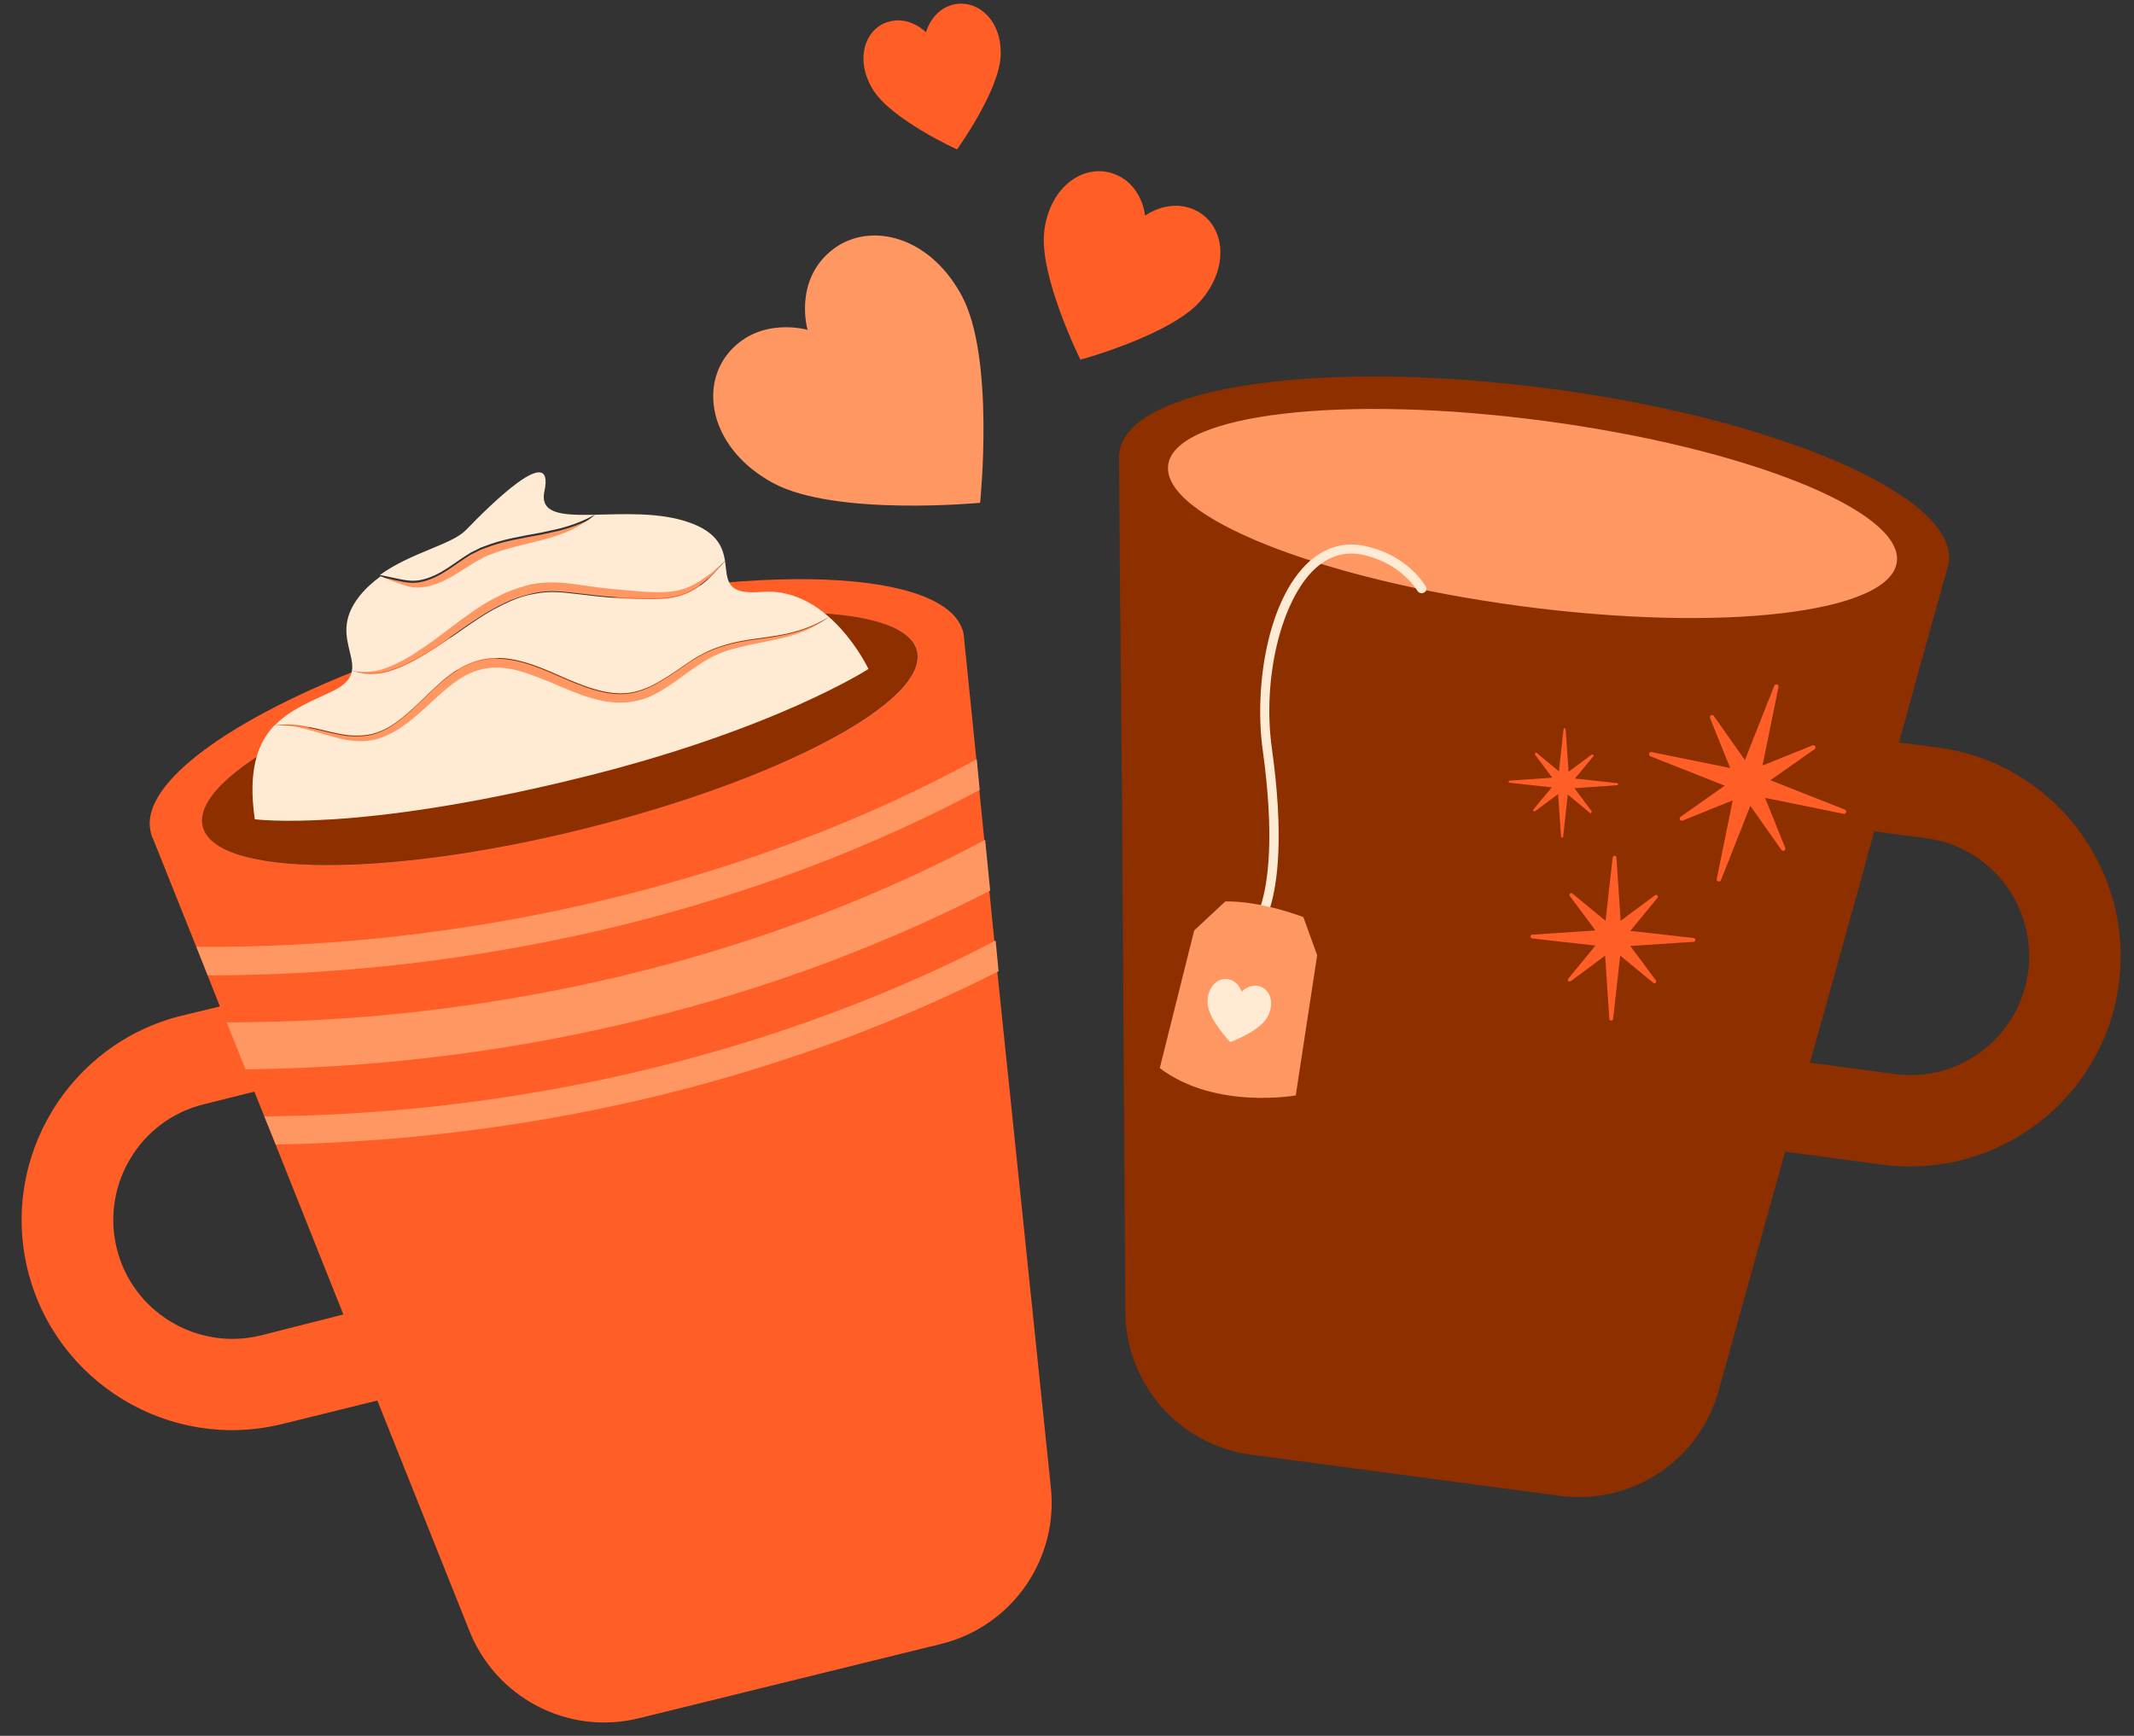 <?xml version="1.0" encoding="UTF-8"?><svg xmlns="http://www.w3.org/2000/svg" xmlns:xlink="http://www.w3.org/1999/xlink" height="413.6" preserveAspectRatio="xMidYMid meet" version="1.0" viewBox="-5.2 -0.9 508.4 413.6" width="508.4" zoomAndPan="magnify"><rect x="-5.2" y="-0.9" width="508.4" height="413.6" fill="#333333" stroke="none"/><g id="change1_1"><path d="M43.1,196c-2.9-11.9,32.8-30.9,79.7-42.5s87.4-11.2,90.3,0.7c2.9,11.9-32.8,30.9-79.7,42.5 C86.5,208.2,46,207.9,43.1,196z M499.6,233.5c-3.6,27.4-28.9,46.7-56.3,43.1l-23.2-3.1l-11.9,42.7l0,0l-1.5,5.5l0,0l-2.3,8.1 c-4.3,17-20.6,28-38,25.7l-73.5-9.8c-17.4-2.3-30.2-17.2-30-34.7l-0.1-8.8l0-5L262.1,188l-0.1-7.3l0-2.4l-0.1-9.6l0-2.3l-0.1-9.9 l-0.1-12l-0.1-7.4l-0.2-28.7c0-0.5,0-1,0.1-1.6c2.1-15.6,48-22.3,102.5-15.1c54.6,7.2,97.1,25.7,95.1,41.3c-0.1,0.5-0.2,1.1-0.4,1.6 l-7.5,26.9l-1.9,7l-2.1,7.5l9.2,1.2C483.9,180.8,503.2,206.1,499.6,233.5z M453.6,198.8l-12.3-1.6l-1.3,4.7l-0.4,1.5l-1.9,7 L426,252.3l20.2,2.7c15.5,2.1,29.7-8.8,31.8-24.4C480,215.1,469.1,200.8,453.6,198.8z" fill="#8E2F00"/></g><g id="change2_1"><path d="M434.6,192.7c-0.1,0.2-0.3,0.4-0.6,0.3l-18.7-3.8l4.8,11.9c0.1,0.3,0,0.6-0.3,0.7c-0.2,0.1-0.5,0-0.6-0.2 l-7.4-10.5l-7,17.7c-0.1,0.3-0.4,0.4-0.7,0.3c-0.2-0.1-0.4-0.3-0.3-0.6l3.8-18.7l-11.9,4.8c-0.3,0.1-0.6,0-0.7-0.3 c-0.1-0.2,0-0.5,0.2-0.6l10.5-7.4l-17.7-7c-0.3-0.1-0.4-0.4-0.3-0.7c0.1-0.2,0.3-0.4,0.6-0.3l18.7,3.8l-4.8-11.9 c-0.1-0.3,0-0.6,0.3-0.7c0.2-0.1,0.5,0,0.6,0.2l7.4,10.5l7-17.7c0.1-0.3,0.4-0.4,0.7-0.3c0.2,0.1,0.4,0.3,0.3,0.6l-3.8,18.7 l11.9-4.8c0.3-0.1,0.6,0,0.7,0.3c0.1,0.2,0,0.5-0.2,0.6l-10.5,7.4l17.7,7C434.6,192.1,434.7,192.4,434.6,192.7z M398.3,222.6 l-15.1-1.7l6.5-7.9c0.1-0.1,0.1-0.4,0-0.5c-0.1-0.2-0.4-0.2-0.6-0.1l-8.2,6.1l-1-15.1c0-0.2-0.2-0.4-0.4-0.4c-0.2,0-0.4,0.1-0.5,0.4 l-1.7,15.1l-7.9-6.5c-0.1-0.1-0.4-0.1-0.5,0c-0.2,0.1-0.2,0.4-0.1,0.6l6.1,8.2l-15.1,1c-0.2,0-0.4,0.2-0.4,0.4 c0,0.2,0.1,0.4,0.4,0.5l15.1,1.7l-6.5,7.9c-0.1,0.1-0.1,0.4,0,0.5c0.1,0.2,0.4,0.2,0.6,0.1l8.2-6.1l1,15.1c0,0.2,0.2,0.4,0.4,0.4 c0.2,0,0.4-0.1,0.5-0.4l1.7-15.1l7.9,6.5c0.1,0.1,0.4,0.1,0.5,0c0.2-0.1,0.2-0.4,0.1-0.6l-6.1-8.2l15.1-1c0.2,0,0.4-0.2,0.4-0.4 C398.7,222.8,398.5,222.6,398.3,222.6z M380.1,185.7l-10.1-1.1l4.4-5.3c0.1-0.1,0.1-0.2,0-0.3c-0.1-0.1-0.3-0.1-0.4-0.1l-5.5,4.1 l-0.7-10.1c0-0.1-0.1-0.2-0.2-0.3c-0.2,0-0.3,0.1-0.3,0.2l-1.1,10.1l-5.3-4.4c-0.1-0.1-0.2-0.1-0.3,0c-0.1,0.1-0.1,0.3-0.1,0.4 l4.1,5.5l-10.1,0.7c-0.1,0-0.2,0.1-0.3,0.2c0,0.2,0.1,0.3,0.2,0.3l10.1,1.1l-4.4,5.3c-0.1,0.1-0.1,0.2,0,0.3 c0.1,0.1,0.3,0.1,0.4,0.1l5.5-4.1l0.7,10.1c0,0.1,0.1,0.2,0.2,0.3c0.2,0,0.3-0.1,0.3-0.2l1.1-10.1l5.3,4.4c0.1,0.1,0.2,0.1,0.3,0 c0.1-0.1,0.1-0.3,0.1-0.4l-4.1-5.5l10.1-0.7c0.1,0,0.2-0.1,0.3-0.2C380.3,185.8,380.2,185.7,380.1,185.7z M280,49.4 c-6.5-3.4-12.4,1.1-12.4,1.1s-0.6-7.5-7.5-10c-6.9-2.5-15.1,2.8-16.5,13.5s8.6,30.8,8.6,30.8s21.7-5.9,28.7-14.1 S286.5,52.9,280,49.4z M222.3,0.1c-5.5,1.1-6.9,6.7-6.9,6.7s-4-4.2-9.3-2.4s-7.7,9-3.3,16.1s20,14.2,20,14.2s10.1-14,10.4-22.4 S227.8-0.9,222.3,0.1z M219,390.8l-72,17.7c-17,4.2-34.4-5-40.6-21.4l-21.7-54.3l-22.7,5.6c-26.8,6.6-54-9.9-60.6-36.7 s9.9-54,36.7-60.6l9.1-2.2l-2.9-7.3l-2.7-6.8l-10.4-26c0,0.1,0.1,0.1,0.1,0.2c-0.3-0.5-0.5-1.1-0.6-1.7c-3.7-15.3,36.6-38.2,90-51.4 c53.5-13.1,99.8-11.4,103.6,3.9c0.1,0.6,0.2,1.2,0.2,1.8c0-0.1,0-0.2,0-0.2l2.9,28.6l0.7,7.3l1.2,12l1.2,12.1l1.2,12l0.7,7.3 L245.1,353C247.2,370.4,236,386.6,219,390.8z M76.6,312.3l-16.1-40.4l-2.7-6.7l-2.4-6l-12,3c-15.2,3.7-24.5,19.1-20.8,34.3 c3.7,15.2,19.1,24.5,34.3,20.8L76.6,312.3z M213.2,154.2c-2.9-11.9-43.4-12.3-90.3-0.7C75.9,165,40.2,184,43.1,196 s43.4,12.3,90.3,0.7S216.1,166.2,213.2,154.2z" fill="#FF5F27"/></g><g id="change3_1"><path d="M163.3,137.1c-1.5,1.3-3.3,2.5-5.2,3.3c-2,0.8-4.1,1.1-6.1,1.2c-2.1,0.1-4.1,0-6.1,0 c-4.1-0.1-8.1-0.5-12.2-1c-2-0.2-4-0.5-5.9-0.6c-1.9-0.1-3.9,0-5.7,0.4c-1.9,0.4-3.8,1-5.6,1.7c-1.8,0.8-3.6,1.7-5.3,2.7 c-3.4,2-6.7,4.4-10,6.7c-3.3,2.3-6.8,4.5-10.6,6.2c-1.9,0.8-3.9,1.5-5.9,1.7c-1,0.1-2.1,0.1-3.1,0c-1-0.1-2-0.3-3-0.7 c2,0.4,4,0.4,6,0c1.9-0.4,3.8-1.2,5.5-2.1c1.8-0.9,3.5-2,5.1-3.1c1.6-1.1,3.3-2.3,4.9-3.5c3.2-2.4,6.4-4.9,9.9-7.1 c3.5-2.1,7.3-3.9,11.5-4.8c2.1-0.4,4.2-0.5,6.3-0.4c2.1,0.1,4.1,0.4,6.1,0.7c4,0.6,8,1,12,1.3c2,0.1,4,0.3,6,0.3 c2,0,3.9-0.2,5.8-0.8c1.9-0.6,3.6-1.6,5.2-2.8c0.8-0.6,1.6-1.2,2.4-1.9l2.3-2C166.2,134.2,164.9,135.8,163.3,137.1z M192.3,146.2 c-2.5,1.6-5.3,2.8-8.2,3.6c-2.9,0.8-5.8,1.2-8.8,1.6c-3,0.4-6,0.9-8.9,1.9c-0.7,0.2-1.5,0.5-2.2,0.8c-0.7,0.3-1.4,0.6-2.1,1 c-1.4,0.7-2.6,1.5-3.9,2.4c-2.5,1.7-4.9,3.4-7.5,4.8c-1.3,0.7-2.6,1.2-3.9,1.6c-1.4,0.4-2.7,0.6-4.2,0.6c-2.8,0-5.6-0.7-8.4-1.7 c-2.8-1-5.5-2.2-8.2-3.4c-2.8-1.2-5.7-2.3-8.7-2.9c-1.5-0.3-3.1-0.5-4.7-0.4c-1.6,0-3.2,0.3-4.7,0.8c-3.1,1-5.7,2.8-8,4.8 c-2.3,2-4.4,4.2-6.6,6.2c-2.2,2-4.4,3.9-7,5.2c-1.3,0.6-2.6,1.1-4.1,1.3c-1.4,0.2-2.9,0.2-4.3,0.1c-2.9-0.3-5.8-1.2-8.7-1.8 c-1.5-0.3-3-0.6-4.5-0.7c-1.5-0.1-3-0.1-4.5,0.1c1.5,0,3,0.1,4.5,0.3c1.5,0.2,2.9,0.6,4.4,1c2.9,0.8,5.7,1.8,8.8,2.3 c1.5,0.2,3.1,0.3,4.6,0.1c1.6-0.2,3.1-0.6,4.5-1.3c2.9-1.3,5.3-3.2,7.6-5.2c2.3-2,4.4-4.1,6.7-6c2.3-1.9,4.7-3.5,7.4-4.3 c2.7-0.8,5.5-0.8,8.3-0.2c2.8,0.6,5.5,1.7,8.3,2.8c2.7,1.1,5.5,2.4,8.4,3.4c2.9,1,6,1.8,9.2,1.7c1.6,0,3.2-0.3,4.7-0.7 c1.5-0.4,3-1.1,4.3-1.9c2.7-1.5,5.1-3.4,7.5-5.1c2.4-1.7,4.9-3.3,7.6-4.3c2.7-1,5.7-1.6,8.6-2.2c2.9-0.6,5.9-1.1,8.8-2.1 C187.2,149.4,189.9,148,192.3,146.2z M136.6,122.2c-2,1.1-4.1,2-6.3,2.7c-2.1,0.7-4.4,1.1-6.6,1.6c-2.2,0.4-4.5,0.8-6.8,1.3 c-2.3,0.5-4.5,1.1-6.8,2l-0.8,0.3l-0.8,0.4c-0.5,0.3-1.1,0.5-1.6,0.8c-1,0.6-2,1.3-2.9,1.9c-1.9,1.3-3.7,2.6-5.7,3.5 c-2,0.9-4.1,1.5-6.3,1.2c-1.1-0.1-2.2-0.4-3.3-0.6c-1.1-0.3-2.2-0.5-3.4-0.7c1.1,0.5,2.1,0.9,3.2,1.3c1.1,0.4,2.2,0.8,3.3,1.1 c1.2,0.3,2.4,0.4,3.6,0.2c1.2-0.1,2.4-0.5,3.5-0.9c2.3-0.9,4.3-2.2,6.2-3.4c1-0.6,1.9-1.2,2.9-1.8c0.5-0.3,1-0.5,1.5-0.8l0.7-0.4 l0.8-0.3c4.1-1.7,8.6-2.5,13-3.7c2.2-0.6,4.5-1.3,6.6-2.3C132.8,124.9,134.8,123.7,136.6,122.2z M41.6,224.7l2.7,6.8 c37.6,0,70.7-5.2,98-11.8c16.7-4.1,31.1-8.8,43.1-13.2c18.3-6.8,32.7-13.8,42.8-19.2l-0.7-7.3c-0.6,0.3-1.1,0.6-1.7,0.9 c-9.9,5.4-24.5,12.5-42.9,19.3C151.4,211.8,102.3,225.1,41.6,224.7z M57.8,265.1l2.7,6.7c35-0.6,66-5.5,91.8-11.8 c16.7-4.1,31.1-8.8,43.1-13.2c15.2-5.7,27.7-11.4,37.3-16.3l-0.7-7.3c-9.7,5.1-22.9,11.3-39.1,17.3 C162.4,251.9,115.6,264.6,57.8,265.1z M48.8,242.7l4.5,11.2c36.1-0.4,68.1-5.4,94.5-11.9c16.8-4.1,31.3-8.8,43.4-13.3 c16.3-6.1,29.6-12.3,39.5-17.4l-1.2-12.1c-9.9,5.3-24.3,12.3-42.6,19.1C156,229.8,108,242.7,48.8,242.7z M446.7,133 c1.6-12.2-35.9-27.2-83.9-33.6s-88.1-1.7-89.7,10.5c-1.6,12.2,35.9,27.2,83.9,33.6S445.1,145.2,446.7,133z M286.7,213.9l-7.4,6.9 l-8.2,32.8c13.2,10,32.4,6.5,32.4,6.5l5.1-33.4l-3.3-9.1C293.8,213.4,286.7,213.9,286.7,213.9z M192.5,59.1 c-8.6,7.4-5.3,18.6-5.3,18.6s-11.2-3.3-18.6,5.2c-7.4,8.5-4.4,23.3,10.4,31.3s49.3,4.7,49.3,4.7s3.6-34.6-4.4-49.4 S201.1,51.7,192.5,59.1z" fill="#FF9763"/></g><g id="change4_1"><path d="M287.3,232.4c2.6,0.4,3.3,3,3.3,3s1.8-2,4.3-1.3c2.5,0.8,3.7,4,1.8,7.4c-1.9,3.4-8.8,5.9-8.8,5.9 s-5.1-5.3-5.4-9.1C282.3,234.4,284.8,232,287.3,232.4z M201.7,158.5c0,0-22.5,14.6-69,26c-53.3,13.1-77.2,9.8-77.2,9.8 c-1.7-11.7,0.7-18.2,4.7-22.4c1.5,0,3,0.1,4.5,0.3c1.5,0.2,2.9,0.6,4.4,1c2.9,0.8,5.7,1.8,8.8,2.3c1.5,0.2,3.1,0.3,4.6,0.1 c1.6-0.2,3.1-0.6,4.5-1.3c2.9-1.3,5.3-3.2,7.6-5.2c2.3-2,4.4-4.1,6.7-6c2.3-1.9,4.7-3.5,7.4-4.3c2.7-0.8,5.5-0.8,8.3-0.2 c2.8,0.6,5.5,1.7,8.3,2.8c2.7,1.1,5.5,2.4,8.4,3.4c2.9,1,6,1.8,9.2,1.7c1.6,0,3.2-0.3,4.7-0.7c1.5-0.4,3-1.1,4.3-1.9 c2.7-1.5,5.1-3.4,7.5-5.1c2.4-1.7,4.9-3.3,7.6-4.3c2.7-1,5.7-1.6,8.6-2.2c2.9-0.6,5.9-1.1,8.8-2.1c2.9-0.9,5.6-2.4,8-4.2 c-2.5,1.6-5.3,2.8-8.2,3.6c-2.9,0.8-5.8,1.2-8.8,1.6c-3,0.4-6,0.9-8.9,1.9c-0.7,0.2-1.5,0.5-2.2,0.8c-0.7,0.3-1.4,0.6-2.1,1 c-1.4,0.7-2.6,1.5-3.9,2.4c-2.5,1.7-4.9,3.4-7.5,4.8c-1.3,0.7-2.6,1.2-3.9,1.6c-1.4,0.4-2.7,0.6-4.2,0.6c-2.8,0-5.6-0.7-8.4-1.7 c-2.8-1-5.5-2.2-8.2-3.4c-2.8-1.2-5.7-2.3-8.7-2.9c-1.5-0.3-3.1-0.5-4.7-0.4c-1.6,0-3.2,0.3-4.7,0.8c-3.1,1-5.7,2.8-8,4.8 c-2.3,2-4.4,4.2-6.6,6.2c-2.2,2-4.4,3.9-7,5.2c-1.3,0.6-2.6,1.1-4.1,1.3c-1.4,0.2-2.9,0.2-4.3,0.1c-2.9-0.3-5.8-1.2-8.7-1.8 c-1.5-0.3-3-0.6-4.5-0.7c-1.5-0.1-3-0.1-4.5,0.1c3.9-4,9.2-5.9,13.7-8.1c11.2-5.4-2.2-11.7,6.4-22.6c1.5-1.9,3.2-3.4,5.1-4.8 c1.1,0.5,2.1,0.9,3.2,1.3c1.1,0.4,2.2,0.8,3.3,1.1c1.2,0.3,2.4,0.4,3.6,0.2c1.2-0.1,2.4-0.5,3.5-0.9c2.3-0.9,4.3-2.2,6.2-3.4 c1-0.6,1.9-1.2,2.9-1.8c0.5-0.3,1-0.5,1.5-0.8l0.7-0.4l0.8-0.3c4.1-1.7,8.6-2.5,13-3.7c2.2-0.6,4.5-1.3,6.6-2.3 c2.1-1,4.1-2.2,5.8-3.7c-2,1.1-4.1,2-6.3,2.7c-2.1,0.7-4.4,1.1-6.6,1.6c-2.2,0.4-4.5,0.8-6.8,1.3c-2.3,0.5-4.5,1.1-6.8,2l-0.8,0.3 l-0.8,0.4c-0.5,0.3-1.1,0.5-1.6,0.8c-1,0.6-2,1.3-2.9,1.9c-1.9,1.3-3.7,2.6-5.7,3.5c-2,0.9-4.1,1.5-6.3,1.2 c-1.1-0.1-2.2-0.4-3.3-0.6c-1.1-0.2-2.2-0.5-3.4-0.7c7.5-5.4,17.1-7.2,20.5-10.7c5.7-5.9,21.3-21.4,18.7-9.2 c-2.2,10.4,20.2,1.9,35.1,7.6c14.9,5.7,1.2,17.8,17,16.3C192.6,139.1,201.7,158.5,201.7,158.5L201.7,158.5z M167.6,132.7l-2.3,2 c-0.7,0.7-1.5,1.3-2.4,1.9c-1.6,1.2-3.4,2.2-5.2,2.8c-1.9,0.6-3.8,0.8-5.8,0.8c-2,0-4-0.1-6-0.3c-4-0.3-8-0.7-12-1.3 c-2-0.3-4-0.6-6.1-0.7c-2.1-0.1-4.3,0-6.3,0.4c-4.2,0.9-8,2.7-11.5,4.8c-3.5,2.2-6.7,4.7-9.9,7.1c-1.6,1.2-3.2,2.4-4.9,3.5 c-1.6,1.1-3.3,2.2-5.1,3.1c-1.8,0.9-3.6,1.7-5.5,2.1c-1.9,0.4-4,0.4-6,0c1,0.3,2,0.5,3,0.7c1,0.1,2.1,0.1,3.1,0 c2.1-0.2,4-0.9,5.9-1.7c3.8-1.7,7.2-3.9,10.6-6.2c3.4-2.3,6.6-4.7,10-6.7c1.7-1,3.5-1.9,5.3-2.7c1.8-0.8,3.7-1.4,5.6-1.7 c1.9-0.4,3.8-0.5,5.7-0.4c1.9,0.1,3.9,0.4,5.9,0.6c4,0.5,8.1,0.9,12.2,1c2,0,4.1,0.1,6.1,0c2.1-0.1,4.2-0.4,6.1-1.2 c2-0.8,3.7-2,5.2-3.3C164.9,135.8,166.2,134.2,167.6,132.7z M334.5,138.9c-0.2-0.3-4.2-7.5-14.5-9.7c-4.9-1.1-9.5,0.3-13.4,3.8 c-9.9,9.1-13,29.8-11,44.6c2.9,20.8,1.3,31.8-0.4,37.2c0.7,0.1,1.4,0.3,2.2,0.5c1.8-5.9,3.3-17.2,0.4-38 c-2.3-16.5,2.2-35.2,10.3-42.7c3.4-3.1,7.2-4.2,11.4-3.3c9.2,2,12.9,8.5,13,8.6c0.3,0.5,1,0.7,1.5,0.4 C334.6,140.1,334.8,139.4,334.5,138.9z" fill="#FFEAD4"/></g></svg>